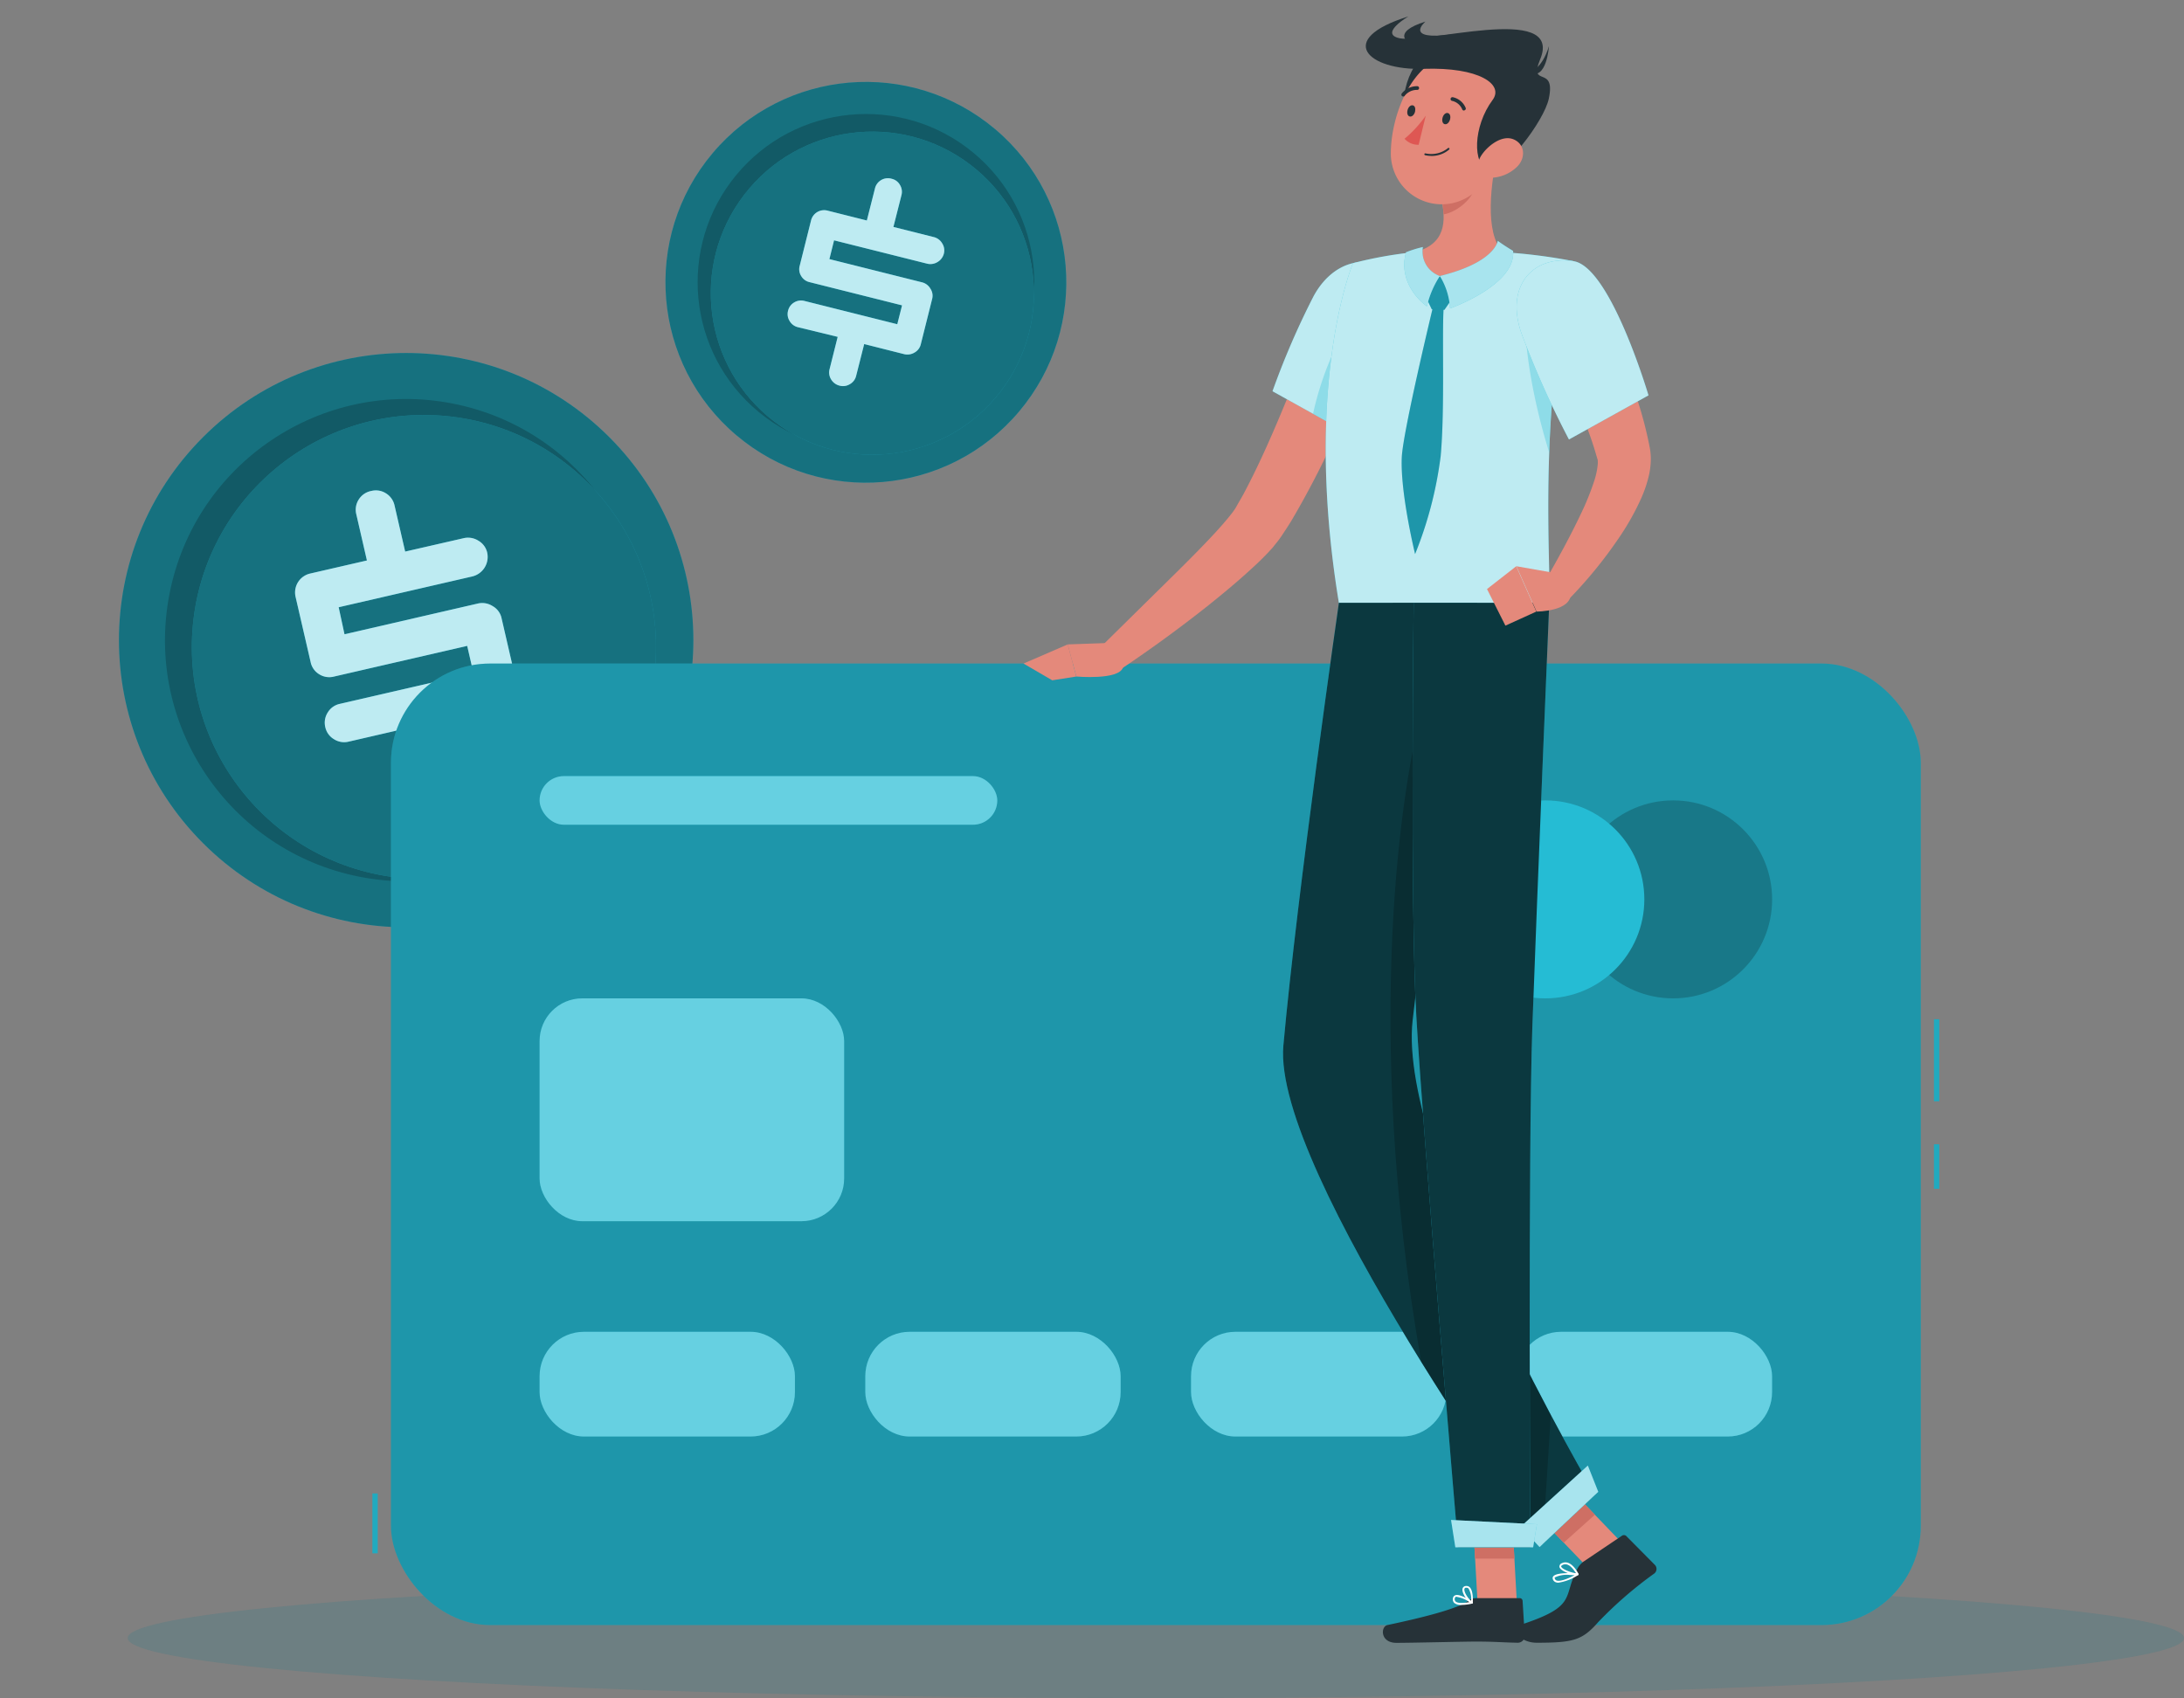<svg xmlns="http://www.w3.org/2000/svg" width="331.266" height="257.601" viewBox="0 0 331.266 257.601"><rect x="0" y="0" width="331.266" height="257.601" fill="#808080" stroke="none"/><defs><style>.a{opacity:0.191;}.b{fill:#187988;}.c,.l{fill:#25bcd4;}.d{opacity:0.4;}.e{opacity:0.2;}.f,.k,.n{opacity:0.7;}.g,.i,.k,.q{fill:#fff;}.h{opacity:0.1;}.i{opacity:0.3;}.j{fill:#e4897b;}.l{opacity:0.31;}.m{fill:#ce6f64;}.o{fill:#263238;}.p{fill:#de5753;}.q{opacity:0.6;}</style></defs><g transform="translate(-3272.444 -1384.446)"><g class="a" transform="translate(3291.811 1623.837)"><ellipse class="b" cx="155.95" cy="9.105" rx="155.95" ry="9.105"/></g><g transform="translate(3272.444 1384.446)"><circle class="c" cx="43.562" cy="43.562" r="43.562" transform="translate(0 97.114) rotate(-45)"/><circle class="d" cx="43.562" cy="43.562" r="43.562" transform="translate(0 97.114) rotate(-45)"/><circle class="e" cx="36.581" cy="36.581" r="36.581" transform="translate(19.398 127.023) rotate(-80.32)"/><circle class="c" cx="35.203" cy="35.203" r="35.203" transform="translate(26.725 130.817) rotate(-85.996)"/><circle class="d" cx="35.203" cy="35.203" r="35.203" transform="translate(26.725 130.817) rotate(-85.996)"/><path class="c" d="M118.991,219.15l2.292,9.933a2.823,2.823,0,0,1-.37,2.244,2.952,2.952,0,0,1-1.874,1.327l-8.735,2.019,1.609,6.99a2.791,2.791,0,0,1-.386,2.228,2.823,2.823,0,0,1-1.874,1.271,2.96,2.96,0,0,1-2.276-.354,2.8,2.8,0,0,1-1.319-1.834l-1.609-7.07-8.663,2a2.847,2.847,0,0,1-2.2-.37,2.815,2.815,0,0,1-1.327-1.834,2.863,2.863,0,0,1,.37-2.22,2.815,2.815,0,0,1,1.834-1.311l20.269-4.673-.949-4.126L93.567,228.03a2.855,2.855,0,0,1-2.22-.346,2.815,2.815,0,0,1-1.311-1.858l-2.284-9.893a2.944,2.944,0,0,1,2.2-3.531l8.622-1.987-1.609-7a2.855,2.855,0,0,1,.338-2.2,2.887,2.887,0,0,1,1.963-1.351,2.823,2.823,0,0,1,2.2.37,2.871,2.871,0,0,1,1.3,1.842l1.609,6.99,8.848-2.027a2.92,2.92,0,0,1,2.26.378,2.8,2.8,0,0,1,1.335,1.81,3.048,3.048,0,0,1-2.26,3.611l-20.269,4.673.885,4.1,20.2-4.657a2.92,2.92,0,0,1,2.26.378,2.775,2.775,0,0,1,1.359,1.81Z" transform="translate(-42.92 -125.39)"/><g class="f" transform="translate(44.755 74.401)"><path class="g" d="M118.991,219.15l2.292,9.933a2.823,2.823,0,0,1-.37,2.244,2.952,2.952,0,0,1-1.874,1.327l-8.735,2.019,1.609,6.99a2.791,2.791,0,0,1-.386,2.228,2.823,2.823,0,0,1-1.874,1.271,2.96,2.96,0,0,1-2.276-.354,2.8,2.8,0,0,1-1.319-1.834l-1.609-7.07-8.663,2a2.847,2.847,0,0,1-2.2-.37,2.815,2.815,0,0,1-1.327-1.834,2.863,2.863,0,0,1,.37-2.22,2.815,2.815,0,0,1,1.834-1.311l20.269-4.673-.949-4.126L93.567,228.03a2.855,2.855,0,0,1-2.22-.346,2.815,2.815,0,0,1-1.311-1.858l-2.284-9.893a2.944,2.944,0,0,1,2.2-3.531l8.622-1.987-1.609-7a2.855,2.855,0,0,1,.338-2.2,2.887,2.887,0,0,1,1.963-1.351,2.823,2.823,0,0,1,2.2.37,2.871,2.871,0,0,1,1.3,1.842l1.609,6.99,8.848-2.027a2.92,2.92,0,0,1,2.26.378,2.8,2.8,0,0,1,1.335,1.81,3.048,3.048,0,0,1-2.26,3.611l-20.269,4.673.885,4.1,20.2-4.657a2.92,2.92,0,0,1,2.26.378,2.775,2.775,0,0,1,1.359,1.81Z" transform="translate(-87.675 -199.791)"/></g><circle class="c" cx="30.403" cy="30.403" r="30.403" transform="matrix(0.645, -0.764, 0.764, 0.645, 88.497, 46.444)"/><circle class="d" cx="30.403" cy="30.403" r="30.403" transform="matrix(0.645, -0.764, 0.764, 0.645, 88.497, 46.444)"/><circle class="e" cx="25.529" cy="25.529" r="25.529" transform="translate(95.403 46.234) rotate(-50.42)"/><circle class="c" cx="24.508" cy="24.508" r="24.508" transform="translate(97.965 49.065) rotate(-52.61)"/><circle class="d" cx="24.508" cy="24.508" r="24.508" transform="translate(97.965 49.065) rotate(-52.61)"/><path class="c" d="M202.486,159.2l-1.729,6.9a1.939,1.939,0,0,1-.949,1.247,2.075,2.075,0,0,1-1.609.233l-6.024-1.52-1.223,4.826a1.947,1.947,0,0,1-.949,1.255,1.979,1.979,0,0,1-1.544.233,2.067,2.067,0,0,1-1.295-.941,1.979,1.979,0,0,1-.241-1.56l1.231-4.906L182.12,163.5a1.987,1.987,0,0,1-1.255-.933,1.955,1.955,0,0,1-.241-1.552,1.979,1.979,0,0,1,.933-1.271,2,2,0,0,1,1.56-.225l14.076,3.531.724-2.863-14.035-3.523a1.954,1.954,0,0,1-1.263-.925,1.922,1.922,0,0,1-.225-1.56l1.721-6.877a2.043,2.043,0,0,1,2.493-1.488l5.968,1.5,1.223-4.826a2.019,2.019,0,0,1,2.558-1.5,1.922,1.922,0,0,1,1.239.925,1.987,1.987,0,0,1,.233,1.552l-1.223,4.826,6.113,1.536a2.035,2.035,0,0,1,1.287.957,1.963,1.963,0,0,1,.257,1.544,2.075,2.075,0,0,1-.965,1.287,2.051,2.051,0,0,1-1.609.241l-14.084-3.531-.708,2.847,14.027,3.515a2.035,2.035,0,0,1,1.287.957A1.922,1.922,0,0,1,202.486,159.2Z" transform="translate(-61.095 -113.865)"/><g class="f" transform="translate(119.464 27.028)"><path class="g" d="M202.486,159.2l-1.729,6.9a1.939,1.939,0,0,1-.949,1.247,2.075,2.075,0,0,1-1.609.233l-6.024-1.52-1.223,4.826a1.947,1.947,0,0,1-.949,1.255,1.979,1.979,0,0,1-1.544.233,2.067,2.067,0,0,1-1.295-.941,1.979,1.979,0,0,1-.241-1.56l1.231-4.906L182.12,163.5a1.987,1.987,0,0,1-1.255-.933,1.955,1.955,0,0,1-.241-1.552,1.979,1.979,0,0,1,.933-1.271,2,2,0,0,1,1.56-.225l14.076,3.531.724-2.863-14.035-3.523a1.954,1.954,0,0,1-1.263-.925,1.922,1.922,0,0,1-.225-1.56l1.721-6.877a2.043,2.043,0,0,1,2.493-1.488l5.968,1.5,1.223-4.826a2.019,2.019,0,0,1,2.558-1.5,1.922,1.922,0,0,1,1.239.925,1.987,1.987,0,0,1,.233,1.552l-1.223,4.826,6.113,1.536a2.035,2.035,0,0,1,1.287.957,1.963,1.963,0,0,1,.257,1.544,2.075,2.075,0,0,1-.965,1.287,2.051,2.051,0,0,1-1.609.241l-14.084-3.531-.708,2.847,14.027,3.515a2.035,2.035,0,0,1,1.287.957A1.922,1.922,0,0,1,202.486,159.2Z" transform="translate(-180.559 -140.892)"/></g></g><g transform="translate(3328.93 1485.108)"><rect class="c" width="0.804" height="9.081" transform="translate(0 125.9)"/><rect class="h" width="0.804" height="9.081" transform="translate(0 125.9)"/><rect class="c" width="0.804" height="12.443" transform="translate(236.856 53.962)"/><rect class="c" width="0.804" height="6.748" transform="translate(236.856 72.928)"/><rect class="h" width="0.804" height="12.443" transform="translate(236.856 53.962)"/><rect class="h" width="0.804" height="6.748" transform="translate(236.856 72.928)"/><rect class="c" width="232.039" height="145.864" rx="15.05" transform="translate(2.815)"/><rect class="e" width="232.039" height="145.864" rx="15.05" transform="translate(2.815)"/><circle class="e" cx="15.017" cy="15.017" r="15.017" transform="translate(182.275 20.76)"/><circle class="c" cx="15.017" cy="15.017" r="15.017" transform="translate(162.891 20.76)"/><rect class="c" width="46.192" height="33.806" rx="6.48" transform="translate(25.36 50.793)"/><rect class="i" width="46.192" height="33.806" rx="6.48" transform="translate(25.36 50.793)"/><rect class="c" width="69.421" height="7.376" rx="3.688" transform="translate(25.36 17.076)"/><rect class="i" width="69.421" height="7.376" rx="3.688" transform="translate(25.36 17.076)"/><rect class="c" width="38.728" height="15.885" rx="6.73" transform="translate(25.36 101.377)"/><rect class="i" width="38.728" height="15.885" rx="6.73" transform="translate(25.36 101.377)"/><rect class="c" width="38.728" height="15.885" rx="6.73" transform="translate(74.762 101.377)"/><rect class="i" width="38.728" height="15.885" rx="6.73" transform="translate(74.762 101.377)"/><rect class="c" width="38.728" height="15.885" rx="6.73" transform="translate(124.171 101.377)"/><rect class="i" width="38.728" height="15.885" rx="6.73" transform="translate(124.171 101.377)"/><rect class="c" width="38.728" height="15.885" rx="6.73" transform="translate(173.572 101.377)"/><rect class="i" width="38.728" height="15.885" rx="6.73" transform="translate(173.572 101.377)"/></g><g transform="translate(3427.685 1386.94)"><path class="j" d="M282.517,166.073c-1.906,5.381-4.022,10.585-6.266,15.789a135.669,135.669,0,0,1-7.8,15.395q-.591.953-1.231,1.906l-.314.475-.426.587c-.29.37-.563.692-.8,1.005a41.986,41.986,0,0,1-3.217,3.217c-2.148,1.987-4.335,3.788-6.547,5.566-4.44,3.523-8.976,6.821-13.673,9.949l-2.807-3.483,11.824-11.655c1.954-1.938,3.893-3.893,5.7-5.847.893-.973,1.761-1.971,2.477-2.888.177-.225.33-.45.467-.643l.169-.273.233-.418c.314-.555.643-1.094.949-1.665,2.461-4.625,4.633-9.652,6.724-14.751s4.1-10.239,6.032-15.338Z" transform="translate(-227.856 -120.685)"/><path class="c" d="M291.151,160.969c1.826,5.341-8.9,21.049-8.9,21.049L272,176.315A119.843,119.843,0,0,1,278.177,162C281.764,155.21,289.148,155.105,291.151,160.969Z" transform="translate(-234.229 -119.458)"/><path class="k" d="M291.151,160.969c1.826,5.341-8.9,21.049-8.9,21.049L272,176.315A119.843,119.843,0,0,1,278.177,162C281.764,155.21,289.148,155.105,291.151,160.969Z" transform="translate(-234.229 -119.458)"/><path class="l" d="M292.8,162.727c-2.3-1.1-4.947-.177-7.738,4.231a47.771,47.771,0,0,0-5.421,13.866l4.11,2.276S293.651,168.59,292.8,162.727Z" transform="translate(-235.724 -120.548)"/><path class="c" d="M286.173,156.47s-7.657,18.009-2.139,51.541h31.891c.394-4.9-1.858-28.779,3.668-51.846a81.43,81.43,0,0,0-10.633-1.351,118.965,118.965,0,0,0-13.553,0,61.489,61.489,0,0,0-9.234,1.657Z" transform="translate(-236.193 -119.045)"/><path class="k" d="M286.173,156.47s-7.657,18.009-2.139,51.541h31.891c.394-4.9-1.858-28.779,3.668-51.846a81.43,81.43,0,0,0-10.633-1.351,118.965,118.965,0,0,0-13.553,0,61.489,61.489,0,0,0-9.234,1.657Z" transform="translate(-236.193 -119.045)"/><path class="j" d="M334.872,396.35l-4.721,4.231-9-9.37,4.729-4.231Z" transform="translate(-243.847 -164.513)"/><path class="j" d="M316.442,406.212h-5.96l-.772-13.8h5.96Z" transform="translate(-241.608 -165.575)"/><path class="m" d="M321.16,391.211l4.633,4.834,4.729-4.239-4.633-4.826Z" transform="translate(-243.849 -164.513)"/><path class="m" d="M315.67,392.41h-5.96l.4,7.118h5.96Z" transform="translate(-241.608 -165.575)"/><path class="c" d="M282.458,220.994s-6.282,43.482-8.421,67.145c-1.721,18.99,39.339,75.606,39.339,75.606l7.939-7.472s-29.985-50.761-27.677-71.9c2.236-20.47,9.813-63.4,9.813-63.4Z" transform="translate(-234.618 -132.028)"/><path class="n" d="M282.458,220.994s-6.282,43.482-8.421,67.145c-1.721,18.99,39.339,75.606,39.339,75.606l7.939-7.472s-29.985-50.761-27.677-71.9c2.236-20.47,9.813-63.4,9.813-63.4Z" transform="translate(-234.618 -132.028)"/><path class="e" d="M297.6,288.285c1.15-10.545,3.724-27.065,5.936-40.594-1.158-2.268-4.408-6.861-4.408-6.861-2.912,10.062-9.242,47.994-.209,99.221,9.411,15.17,18.419,27.6,18.419,27.6l1.231-19.561C309.878,331.734,296,302.9,297.6,288.285Z" transform="translate(-238.583 -135.914)"/><path class="c" d="M298.58,221s-.563,45.565.4,62.641c1.054,18.692,6.362,80.633,6.362,80.633h10.923s-.33-60.429.314-78.928C317.3,265.238,319.147,221,319.147,221Z" transform="translate(-239.398 -132.034)"/><path class="n" d="M298.58,221s-.563,45.565.4,62.641c1.054,18.692,6.362,80.633,6.362,80.633h10.923s-.33-60.429.314-78.928C317.3,265.238,319.147,221,319.147,221Z" transform="translate(-239.398 -132.034)"/><path class="o" d="M306.863,408.72h6.7a.426.426,0,0,1,.442.4l.33,5.3a1.054,1.054,0,0,1-1.046,1.062c-2.333-.04-3.451-.177-6.394-.177-1.81,0-9.515.193-12.017.193s-2.413-2.477-1.375-2.7c4.754-1.005,10.649-2.413,12.338-3.716a1.681,1.681,0,0,1,1.022-.362Z" transform="translate(-238.303 -168.767)"/><path class="o" d="M328.158,400.811l5.743-3.869a.531.531,0,0,1,.66,0l4.392,4.432a.885.885,0,0,1-.209,1.343,60.665,60.665,0,0,0-8.405,7.3c-2.413,2.743-3.716,3.137-9.346,3.137-2.606,0-4.078-2.2-3.016-2.534,9.378-2.968,6.869-4.263,9.153-8.614a3.218,3.218,0,0,1,1.03-1.2Z" transform="translate(-243.157 -166.44)"/><path class="j" d="M239.6,228.56l-6.217.217,1.3,4.874s6.5.579,7.078-1.383Z" transform="translate(-226.672 -133.513)"/><path class="j" d="M225.04,231.734l4.359,2.542,3.652-.571-1.3-4.874Z" transform="translate(-225.04 -133.566)"/><path class="l" d="M319.82,162.765c-.66,3.8.217,12.869,3.475,23.374a153.365,153.365,0,0,1,3.129-26.776v-.048C324.332,159.105,320.456,159.2,319.82,162.765Z" transform="translate(-243.546 -119.951)"/><path class="j" d="M311.092,135.88c-1.005,4.359-2.139,12.354.8,15.282,0,0-1.271,3.611-9.378,3.611-8.912,0-4.174-3.611-4.174-3.611,4.906-1.158,4.906-4.77,4.174-8.156Z" transform="translate(-239.138 -115.378)"/><path class="c" d="M302.973,159.35l-2.413,2.566,1.182,2.477,1.922.089,1.641-2.365Z" transform="translate(-239.818 -119.97)"/><path class="m" d="M308.925,139.49l-5.075,4.2a13.956,13.956,0,0,1,.338,2.413c1.866-.265,4.488-2.308,4.754-4.255A6.339,6.339,0,0,0,308.925,139.49Z" transform="translate(-240.462 -116.084)"/><path class="o" d="M300.452,117.457c-3.048,1.038-5.485,9.121-1.93,11.26S306.243,115.487,300.452,117.457Z" transform="translate(-239.074 -111.739)"/><path class="j" d="M312.456,127.686c-1.818,5.63-2.59,9.033-6.258,11.341a7.713,7.713,0,0,1-11.88-6.74c.072-5.413,3.032-13.746,9.266-14.791a7.81,7.81,0,0,1,8.872,10.191Z" transform="translate(-238.596 -111.753)"/><path class="o" d="M316.036,116.913c-1.818,4.392,2.413.724,1.319,5.936-.708,3.394-6.837,11.526-9.2,10.786s-2.341-6.507.676-10.585c1.737-2.341-2.019-4.995-10.456-4.713s-13.537-4.464-2.325-7.947c0,0-4.134,2.413-1.681,3.217C297.842,114.9,319.68,108.114,316.036,116.913Z" transform="translate(-237.671 -110.39)"/><path class="o" d="M320.469,120.022c-.088,0,1.89-.491,2.944-4.022C323.413,116.056,323.067,121.26,320.469,120.022Z" transform="translate(-243.713 -111.488)"/><path class="o" d="M300.057,111.36c-5.188,1.609-3.04,3.418-.893,3.869l4.922-1.93C296.607,114.288,300.057,111.36,300.057,111.36Z" transform="translate(-239.09 -110.58)"/><path class="j" d="M316.666,137.694a5.888,5.888,0,0,1-4.022,1.665c-1.987,0-2.413-1.882-1.343-3.459.949-1.416,3.121-3.121,4.874-2.357S317.985,136.4,316.666,137.694Z" transform="translate(-241.808 -114.884)"/><path class="o" d="M305.191,129.572c-.121.467-.466.8-.8.724s-.458-.507-.338-.973.466-.8.8-.716S305.312,129.105,305.191,129.572Z" transform="translate(-240.491 -113.952)"/><path class="o" d="M298.591,128.122c-.121.467-.466.8-.8.724s-.458-.5-.338-.965.458-.8.8-.724S298.688,127.656,298.591,128.122Z" transform="translate(-239.2 -113.669)"/><path class="p" d="M300.117,129.11a18.154,18.154,0,0,1-3.217,3.5,2.751,2.751,0,0,0,2.139.909Z" transform="translate(-239.102 -114.053)"/><path class="o" d="M301.733,136.4a4.45,4.45,0,0,1-.989-.113.14.14,0,0,1,.064-.273,4.022,4.022,0,0,0,3.41-.8.142.142,0,0,1,.2.2,4.086,4.086,0,0,1-2.686.989Z" transform="translate(-239.833 -115.239)"/><path class="o" d="M307.606,127.646a.273.273,0,0,1-.257-.169,2.172,2.172,0,0,0-1.528-1.295.282.282,0,0,1-.241-.322.29.29,0,0,1,.322-.241,2.719,2.719,0,0,1,1.963,1.609.274.274,0,0,1-.145.37A.281.281,0,0,1,307.606,127.646Z" transform="translate(-240.799 -113.37)"/><path class="o" d="M296.582,125.108a.282.282,0,0,1-.177-.064.29.29,0,0,1-.04-.4,2.952,2.952,0,0,1,2.365-1.1.282.282,0,0,1,.257.306.274.274,0,0,1-.306.257,2.365,2.365,0,0,0-1.882.9A.273.273,0,0,1,296.582,125.108Z" transform="translate(-238.984 -112.963)"/><path class="j" d="M328.795,161.65c.627.973,1.15,1.834,1.681,2.767s1.038,1.834,1.536,2.767c.981,1.858,1.906,3.756,2.751,5.695a59.278,59.278,0,0,1,3.965,12.378l.08.41.04.2.056.338a9.218,9.218,0,0,1,.1,1.359,11.962,11.962,0,0,1-.241,2.268,19.149,19.149,0,0,1-1.174,3.587,38.361,38.361,0,0,1-3.217,5.8,67.564,67.564,0,0,1-7.947,9.756l-3.5-2.807c1.946-3.394,3.885-6.917,5.51-10.368a39.413,39.413,0,0,0,2.043-5.1,11.471,11.471,0,0,0,.466-2.236,3.347,3.347,0,0,0,0-.748c0-.072,0-.137-.048-.145s0,0,0-.04l-.048-.161-.1-.33a51.057,51.057,0,0,0-1.81-5.228c-.708-1.745-1.5-3.483-2.324-5.212s-1.721-3.434-2.638-5.14c-.45-.853-.925-1.7-1.4-2.534l-1.416-2.413Z" transform="translate(-243.851 -120.421)"/><path class="g" d="M307.336,409.633a1.609,1.609,0,0,1-1.126-.314.8.8,0,0,1-.177-.756.539.539,0,0,1,.33-.394c.732-.29,2.413.869,2.606,1a.129.129,0,0,1,.056.145.137.137,0,0,1-.1.113A7.647,7.647,0,0,1,307.336,409.633Zm-.7-1.231a.53.53,0,0,0-.169,0,.233.233,0,0,0-.153.193.507.507,0,0,0,.1.5c.273.273,1.054.306,2.123.1a4.778,4.778,0,0,0-1.9-.78Z" transform="translate(-240.883 -168.65)"/><path class="g" d="M309.242,409.1h-.072c-.6-.354-1.48-1.609-1.343-2.252a.531.531,0,0,1,.507-.426.716.716,0,0,1,.587.193c.6.587.466,2.3.466,2.373a.145.145,0,0,1-.08.113Zm-.8-2.413h-.064a.236.236,0,0,0-.265.2c-.089.426.5,1.367,1.013,1.8a3.1,3.1,0,0,0-.386-1.882.426.426,0,0,0-.306-.121Z" transform="translate(-241.237 -168.315)"/><path class="g" d="M325.706,405.447a1.045,1.045,0,0,1-.434-.08.708.708,0,0,1-.426-.5.41.41,0,0,1,.089-.394c.539-.651,3.362-.458,3.684-.434a.137.137,0,0,1,.129.1.145.145,0,0,1-.064.153A7.512,7.512,0,0,1,325.706,405.447Zm1.705-1.174a4.206,4.206,0,0,0-2.26.378.137.137,0,0,0,0,.145.426.426,0,0,0,.257.314c.45.185,1.464-.121,2.743-.8Z" transform="translate(-244.566 -167.842)"/><path class="g" d="M328.861,403.924h0c-.8,0-2.614-.619-2.751-1.263a.547.547,0,0,1,.386-.571c1.383-.652,2.453,1.536,2.5,1.609a.185.185,0,0,1,0,.145.153.153,0,0,1-.137.08ZM327,402.259a.878.878,0,0,0-.394.088c-.169.081-.249.169-.233.249.08.378,1.383.909,2.236,1.022C328.354,403.184,327.735,402.259,327,402.259Z" transform="translate(-244.817 -167.446)"/><path class="j" d="M323.9,215.128,318,214.09l3.048,6.877s5.413,0,5.172-2.831Z" transform="translate(-243.23 -130.682)"/><path class="j" d="M312.45,217.549l2.791,5.55,4.689-2.131-3.048-6.877Z" transform="translate(-242.144 -130.682)"/><path class="c" d="M330.565,387.691l-8.9,8.381-2.871-3.081,10.191-9.282Z" transform="translate(-243.385 -163.873)"/><path class="q" d="M330.565,387.691l-8.9,8.381-2.871-3.081,10.191-9.282Z" transform="translate(-243.385 -163.873)"/><path class="c" d="M318.121,398.12h-11.8l-.651-4.15,13.022.651Z" transform="translate(-240.818 -165.881)"/><path class="q" d="M318.121,398.12h-11.8l-.651-4.15,13.022.651Z" transform="translate(-240.818 -165.881)"/><path class="c" d="M326.637,156.513c5.63.8,11.4,20.365,11.4,20.365l-12.065,6.692a140.237,140.237,0,0,1-7.239-16.2C316.277,160.141,320.612,155.628,326.637,156.513Z" transform="translate(-243.236 -119.394)"/><path class="k" d="M326.637,156.513c5.63.8,11.4,20.365,11.4,20.365l-12.065,6.692a140.237,140.237,0,0,1-7.239-16.2C316.277,160.141,320.612,155.628,326.637,156.513Z" transform="translate(-243.236 -119.394)"/><path class="e" d="M302.973,159.35l-2.413,2.566,1.182,2.477,1.922.089,1.641-2.365Z" transform="translate(-239.818 -119.97)"/><path class="c" d="M301.129,165.07s-4.577,18.958-4.754,22.9c-.249,5.421,2.019,14.679,2.019,14.679a59.411,59.411,0,0,0,3.877-14.848c.66-7.15.169-18.717.467-22.73Z" transform="translate(-238.995 -121.09)"/><path class="e" d="M301.129,165.07s-4.577,18.958-4.754,22.9c-.249,5.421,2.019,14.679,2.019,14.679a59.411,59.411,0,0,0,3.877-14.848c.66-7.15.169-18.717.467-22.73Z" transform="translate(-238.995 -121.09)"/><path class="c" d="M303.56,158.051a10.456,10.456,0,0,1,1.544,4.914s10.038-3.539,9.563-8.727c0,0-1.424-.845-2.324-1.528C312.343,152.71,312.005,155.976,303.56,158.051Z" transform="translate(-240.405 -118.671)"/><path class="q" d="M303.56,158.051a10.456,10.456,0,0,1,1.544,4.914s10.038-3.539,9.563-8.727c0,0-1.424-.845-2.324-1.528C312.343,152.71,312.005,155.976,303.56,158.051Z" transform="translate(-240.405 -118.671)"/><path class="c" d="M302.247,158.28a14.125,14.125,0,0,0-1.963,4.6s-4.544-3.073-3.177-8.2a16.964,16.964,0,0,1,2.566-.8A3.935,3.935,0,0,0,302.247,158.28Z" transform="translate(-239.092 -118.9)"/><path class="q" d="M302.247,158.28a14.125,14.125,0,0,0-1.963,4.6s-4.544-3.073-3.177-8.2a16.964,16.964,0,0,1,2.566-.8A3.935,3.935,0,0,0,302.247,158.28Z" transform="translate(-239.092 -118.9)"/></g></g></svg>